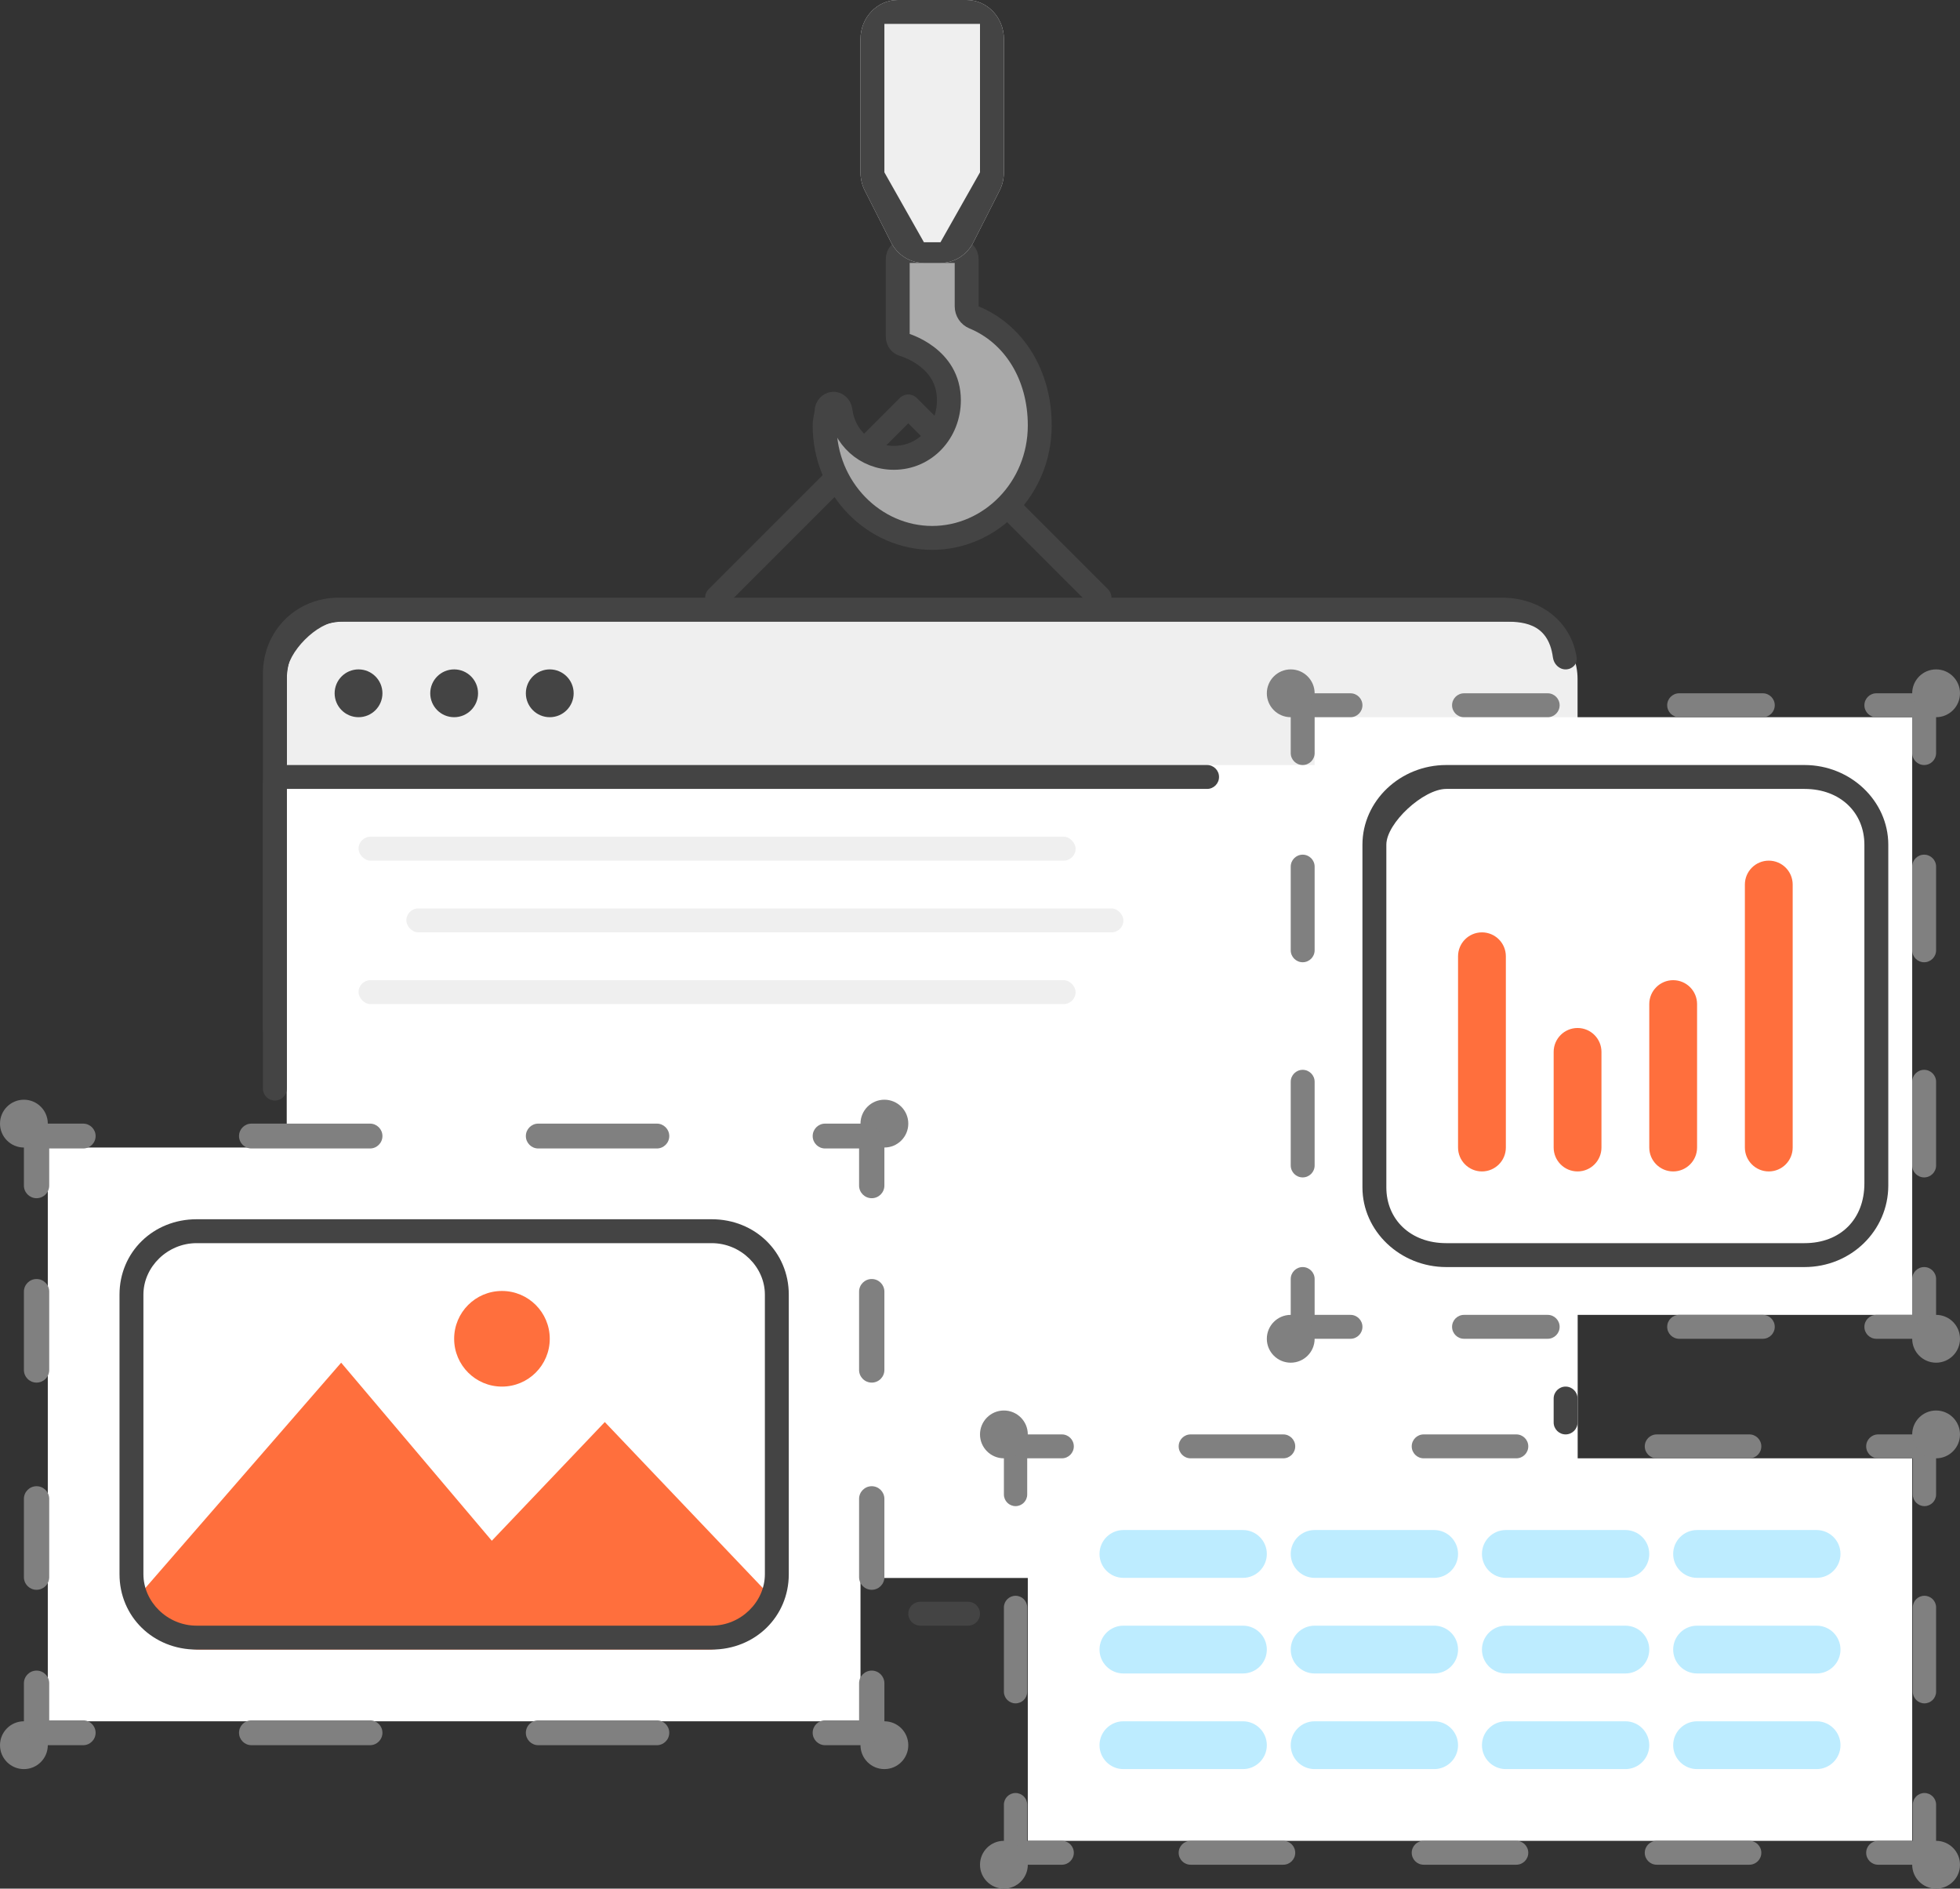 <svg width="82" height="79" viewBox="0 0 82 79" fill="none" xmlns="http://www.w3.org/2000/svg">
<rect x="0" y="0" width="82" height="79" fill="#333333" stroke="none"/>
<path d="M63.618 66H14.382C13.032 66 12 64.96 12 63.6V28.4C12 27.04 13.032 26 14.382 26H63.618C64.968 26 66 27.04 66 28.4V63.6C66 64.96 64.968 66 63.618 66Z" fill="#EFEFEF"/>
<path d="M12 28.18C12 27.294 13.287 26 14.171 26H62.829C63.632 26 64.769 26 64.969 27.501C65.006 27.775 65.224 28 65.5 28C65.776 28 66.005 27.775 65.963 27.502C65.731 25.989 64.443 25 62.829 25H14.171C12.386 25 11 26.39 11 28.18V43C11 43.552 11.448 44 12 44V28.18Z" fill="#444444"/>
<path d="M63.618 66H14.382C13.032 66 12 64.972 12 63.628V32H66V63.628C66 64.972 64.968 66 63.618 66Z" fill="white"/>
<path fill-rule="evenodd" clip-rule="evenodd" d="M11 32.831C11 32.372 11.365 32 11.816 32H50.5C50.776 32 51 32.224 51 32.5C51 32.776 50.776 33 50.5 33H12V45.535C12 45.812 11.776 46.035 11.5 46.035C11.224 46.035 11 45.812 11 45.535V32.831ZM65.5 58C65.224 58 65 58.224 65 58.5V59.5C65 59.776 65.224 60 65.5 60C65.776 60 66 59.776 66 59.5V58.5C66 58.224 65.776 58 65.5 58ZM38 67.5C38 67.224 38.224 67 38.5 67H40.5C40.776 67 41 67.224 41 67.5C41 67.776 40.776 68 40.5 68H38.5C38.224 68 38 67.776 38 67.5Z" fill="#444444"/>
<path d="M15 30C15.552 30 16 29.552 16 29C16 28.448 15.552 28 15 28C14.448 28 14 28.448 14 29C14 29.552 14.448 30 15 30Z" fill="#444444"/>
<path d="M19 30C19.552 30 20 29.552 20 29C20 28.448 19.552 28 19 28C18.448 28 18 28.448 18 29C18 29.552 18.448 30 19 30Z" fill="#444444"/>
<path d="M23 30C23.552 30 24 29.552 24 29C24 28.448 23.552 28 23 28C22.448 28 22 28.448 22 29C22 29.552 22.448 30 23 30Z" fill="#444444"/>
<rect x="15" y="35" width="30" height="1" rx="0.5" fill="#EFEFEF"/>
<rect x="17" y="38" width="30" height="1" rx="0.5" fill="#EFEFEF"/>
<rect x="15" y="41" width="30" height="1" rx="0.5" fill="#EFEFEF"/>
<path d="M30 25L38 17L46 25" stroke="#444444" stroke-linecap="round" stroke-linejoin="round"/>
<path d="M40.147 13.428V10.841H39H37.853V14.075C37.853 14.075 39.994 14.641 39.994 16.743C39.994 18.279 38.847 19.491 37.394 19.491C36.095 19.491 35.024 18.521 34.871 17.228C34.871 17.389 34.795 17.632 34.795 17.794C34.795 20.219 36.706 22.159 39 22.159C41.293 22.159 43.205 20.219 43.205 17.794C43.205 15.611 41.981 13.913 40.147 13.428Z" fill="#EFEFEF"/>
<path d="M40.442 12.815C40.442 13.017 40.564 13.2 40.751 13.277C42.409 13.962 43.5 15.666 43.5 17.794C43.5 20.441 41.424 22.5 39 22.5C36.576 22.5 34.5 20.441 34.5 17.794C34.5 17.725 34.508 17.658 34.516 17.602C34.524 17.548 34.535 17.492 34.544 17.445L34.545 17.439C34.555 17.387 34.563 17.344 34.569 17.304C34.571 17.291 34.572 17.28 34.573 17.271C34.575 17.255 34.576 17.238 34.577 17.221C34.58 17.02 34.723 16.896 34.855 16.887C34.985 16.879 35.14 16.982 35.164 17.182C35.293 18.273 36.209 19.151 37.395 19.151C38.71 19.151 39.699 18.064 39.699 16.742C39.699 15.85 39.252 15.275 38.763 14.905C38.519 14.721 38.273 14.595 38.086 14.516C37.993 14.476 37.917 14.448 37.864 14.431C37.838 14.422 37.818 14.415 37.805 14.412L37.802 14.411L37.796 14.409L37.787 14.406C37.669 14.375 37.558 14.25 37.558 14.075V10.841C37.558 10.626 37.716 10.5 37.853 10.5H40.147C40.284 10.5 40.442 10.626 40.442 10.841V12.815Z" fill="#AAAAAA" stroke="#444444" stroke-miterlimit="10" stroke-linecap="round" stroke-linejoin="round"/>
<path d="M80 30H55V55H80V30Z" fill="white"/>
<path fill-rule="evenodd" clip-rule="evenodd" d="M54.5 32C54.224 32 54 31.776 54 31.5V30C54 29.448 54.448 29 55 29H56.5C56.776 29 57 29.224 57 29.5C57 29.776 56.776 30 56.5 30H55V31.5C55 31.776 54.776 32 54.5 32ZM65.25 29.5C65.25 29.224 65.026 29 64.75 29H61.25C60.974 29 60.75 29.224 60.75 29.5C60.75 29.776 60.974 30 61.25 30H64.75C65.026 30 65.25 29.776 65.25 29.5ZM70.25 29C69.974 29 69.75 29.224 69.75 29.5C69.75 29.776 69.974 30 70.25 30H73.75C74.026 30 74.25 29.776 74.25 29.5C74.25 29.224 74.026 29 73.75 29H70.25ZM78.5 29C78.224 29 78 29.224 78 29.5C78 29.776 78.224 30 78.5 30H80V31.5C80 31.776 80.224 32 80.5 32C80.776 32 81 31.776 81 31.5V30C81 29.448 80.552 29 80 29H79.5H78.5ZM81 36.25C81 35.974 80.776 35.75 80.5 35.75C80.224 35.75 80 35.974 80 36.25V39.75C80 40.026 80.224 40.25 80.5 40.25C80.776 40.25 81 40.026 81 39.75V36.25ZM81 45.25C81 44.974 80.776 44.75 80.5 44.75C80.224 44.75 80 44.974 80 45.25V48.75C80 49.026 80.224 49.25 80.5 49.25C80.776 49.25 81 49.026 81 48.75V45.25ZM81 53.5C81 53.224 80.776 53 80.5 53C80.224 53 80 53.224 80 53.5V55H78.5C78.224 55 78 55.224 78 55.5C78 55.776 78.224 56 78.5 56H80C80.552 56 81 55.552 81 55V53.5ZM73.75 56C74.026 56 74.25 55.776 74.25 55.5C74.25 55.224 74.026 55 73.75 55H70.25C69.974 55 69.75 55.224 69.75 55.5C69.75 55.776 69.974 56 70.25 56H73.75ZM64.75 56C65.026 56 65.25 55.776 65.25 55.5C65.25 55.224 65.026 55 64.75 55H61.25C60.974 55 60.75 55.224 60.75 55.5C60.75 55.776 60.974 56 61.25 56H64.75ZM56.5 56C56.776 56 57 55.776 57 55.5C57 55.224 56.776 55 56.5 55H55V53.5C55 53.224 54.776 53 54.5 53C54.224 53 54 53.224 54 53.5V55C54 55.552 54.448 56 55 56H56.5ZM54 48.75C54 49.026 54.224 49.25 54.5 49.25C54.776 49.25 55 49.026 55 48.75V45.25C55 44.974 54.776 44.75 54.5 44.75C54.224 44.75 54 44.974 54 45.25V48.75ZM54 39.75C54 40.026 54.224 40.25 54.5 40.25C54.776 40.25 55 40.026 55 39.75V36.25C55 35.974 54.776 35.75 54.5 35.75C54.224 35.75 54 35.974 54 36.25V39.75Z" fill="#808080"/>
<path d="M54 30C54.552 30 55 29.552 55 29C55 28.448 54.552 28 54 28C53.448 28 53 28.448 53 29C53 29.552 53.448 30 54 30Z" fill="#808080"/>
<path d="M81 30C81.552 30 82 29.552 82 29C82 28.448 81.552 28 81 28C80.448 28 80 28.448 80 29C80 29.552 80.448 30 81 30Z" fill="#808080"/>
<path d="M54 57C54.552 57 55 56.552 55 56C55 55.448 54.552 55 54 55C53.448 55 53 55.448 53 56C53 56.552 53.448 57 54 57Z" fill="#808080"/>
<path d="M81 57C81.552 57 82 56.552 82 56C82 55.448 81.552 55 81 55C80.448 55 80 55.448 80 56C80 56.552 80.448 57 81 57Z" fill="#808080"/>
<path d="M75.406 52H60.594C59.172 52 58 50.892 58 49.546V35.454C58 34.108 59.172 33 60.594 33H75.406C77.5 33 78 34.108 78 35.454V49.467C78 51 77 52 75.406 52Z" fill="white"/>
<path fill-rule="evenodd" clip-rule="evenodd" d="M60.506 33C59.553 33 58 34.427 58 35.334V49.666C58 51 59 52 60.506 52H75.494C77 52 78 51 78 49.5V35.334C78 34 77 33 75.494 33H60.506ZM57 35.334C57 33.502 58.58 32 60.506 32H75.494C77.42 32 79 33.502 79 35.334V49.586C79 51.48 77.438 53 75.494 53H60.506C58.58 53 57 51.498 57 49.666V35.334Z" fill="#444444"/>
<path d="M63 40C63 39.448 62.552 39 62 39C61.448 39 61 39.448 61 40V48C61 48.552 61.448 49 62 49C62.552 49 63 48.552 63 48V40Z" fill="#FF6F3D"/>
<path d="M67 44C67 43.448 66.552 43 66 43C65.448 43 65 43.448 65 44V48C65 48.552 65.448 49 66 49C66.552 49 67 48.552 67 48V44Z" fill="#FF6F3D"/>
<path d="M71 42C71 41.448 70.552 41 70 41C69.448 41 69 41.448 69 42V48C69 48.552 69.448 49 70 49C70.552 49 71 48.552 71 48V42Z" fill="#FF6F3D"/>
<path d="M75 37C75 36.448 74.552 36 74 36C73.448 36 73 36.448 73 37V48C73 48.552 73.448 49 74 49C74.552 49 75 48.552 75 48V37Z" fill="#FF6F3D"/>
<path d="M80 61H43V77H80V61Z" fill="white"/>
<path fill-rule="evenodd" clip-rule="evenodd" d="M42.487 63C42.218 63 42 62.782 42 62.513V61C42 60.448 42.448 60 43 60H44.425C44.701 60 44.925 60.224 44.925 60.5C44.925 60.776 44.701 61 44.425 61H42.975V62.513C42.975 62.782 42.757 63 42.487 63ZM54.188 60.5C54.188 60.224 53.964 60 53.688 60H49.812C49.536 60 49.312 60.224 49.312 60.5C49.312 60.776 49.536 61 49.812 61H53.688C53.964 61 54.188 60.776 54.188 60.5ZM59.562 60C59.286 60 59.062 60.224 59.062 60.5C59.062 60.776 59.286 61 59.562 61H63.438C63.714 61 63.938 60.776 63.938 60.5C63.938 60.224 63.714 60 63.438 60H59.562ZM69.312 60C69.036 60 68.812 60.224 68.812 60.5C68.812 60.776 69.036 61 69.312 61H73.188C73.464 61 73.688 60.776 73.688 60.5C73.688 60.224 73.464 60 73.188 60H69.312ZM78.575 60C78.299 60 78.075 60.224 78.075 60.5C78.075 60.776 78.299 61 78.575 61H80.025V62.513C80.025 62.782 80.243 63 80.512 63C80.782 63 81 62.782 81 62.513V61C81 60.448 80.552 60 80 60H78.575ZM81 67.237C81 66.968 80.782 66.75 80.512 66.75C80.243 66.75 80.025 66.968 80.025 67.237V70.763C80.025 71.032 80.243 71.25 80.512 71.25C80.782 71.25 81 71.032 81 70.763V67.237ZM81 75.488C81 75.218 80.782 75 80.512 75C80.243 75 80.025 75.218 80.025 75.488V77H78.575C78.299 77 78.075 77.224 78.075 77.5C78.075 77.776 78.299 78 78.575 78H80C80.552 78 81 77.552 81 77V75.488ZM73.188 78C73.464 78 73.688 77.776 73.688 77.5C73.688 77.224 73.464 77 73.188 77H69.312C69.036 77 68.812 77.224 68.812 77.5C68.812 77.776 69.036 78 69.312 78H73.188ZM63.438 78C63.714 78 63.938 77.776 63.938 77.5C63.938 77.224 63.714 77 63.438 77H59.562C59.286 77 59.062 77.224 59.062 77.5C59.062 77.776 59.286 78 59.562 78H63.438ZM53.688 78C53.964 78 54.188 77.776 54.188 77.5C54.188 77.224 53.964 77 53.688 77H49.812C49.536 77 49.312 77.224 49.312 77.5C49.312 77.776 49.536 78 49.812 78H53.688ZM44.425 78C44.701 78 44.925 77.776 44.925 77.5C44.925 77.224 44.701 77 44.425 77H42.975V75.488C42.975 75.218 42.757 75 42.487 75C42.218 75 42 75.218 42 75.488V77C42 77.552 42.448 78 43 78H44.425ZM42 70.763C42 71.032 42.218 71.25 42.487 71.25C42.757 71.25 42.975 71.032 42.975 70.763V67.237C42.975 66.968 42.757 66.75 42.487 66.75C42.218 66.75 42 66.968 42 67.237V70.763Z" fill="#808080"/>
<path d="M42 61C42.552 61 43 60.552 43 60C43 59.448 42.552 59 42 59C41.448 59 41 59.448 41 60C41 60.552 41.448 61 42 61Z" fill="#808080"/>
<path d="M81 61C81.552 61 82 60.552 82 60C82 59.448 81.552 59 81 59C80.448 59 80 59.448 80 60C80 60.552 80.448 61 81 61Z" fill="#808080"/>
<path d="M42 79C42.552 79 43 78.552 43 78C43 77.448 42.552 77 42 77C41.448 77 41 77.448 41 78C41 78.552 41.448 79 42 79Z" fill="#808080"/>
<path d="M81 79C81.552 79 82 78.552 82 78C82 77.448 81.552 77 81 77C80.448 77 80 77.448 80 78C80 78.552 80.448 79 81 79Z" fill="#808080"/>
<path d="M52 64H47C46.448 64 46 64.448 46 65C46 65.552 46.448 66 47 66H52C52.552 66 53 65.552 53 65C53 64.448 52.552 64 52 64Z" fill="#BDECFF"/>
<path d="M52 68H47C46.448 68 46 68.448 46 69C46 69.552 46.448 70 47 70H52C52.552 70 53 69.552 53 69C53 68.448 52.552 68 52 68Z" fill="#BDECFF"/>
<path d="M52 72H47C46.448 72 46 72.448 46 73C46 73.552 46.448 74 47 74H52C52.552 74 53 73.552 53 73C53 72.448 52.552 72 52 72Z" fill="#BDECFF"/>
<path d="M60 64H55C54.448 64 54 64.448 54 65C54 65.552 54.448 66 55 66H60C60.552 66 61 65.552 61 65C61 64.448 60.552 64 60 64Z" fill="#BDECFF"/>
<path d="M60 68H55C54.448 68 54 68.448 54 69C54 69.552 54.448 70 55 70H60C60.552 70 61 69.552 61 69C61 68.448 60.552 68 60 68Z" fill="#BDECFF"/>
<path d="M60 72H55C54.448 72 54 72.448 54 73C54 73.552 54.448 74 55 74H60C60.552 74 61 73.552 61 73C61 72.448 60.552 72 60 72Z" fill="#BDECFF"/>
<path d="M68 64H63C62.448 64 62 64.448 62 65C62 65.552 62.448 66 63 66H68C68.552 66 69 65.552 69 65C69 64.448 68.552 64 68 64Z" fill="#BDECFF"/>
<path d="M68 68H63C62.448 68 62 68.448 62 69C62 69.552 62.448 70 63 70H68C68.552 70 69 69.552 69 69C69 68.448 68.552 68 68 68Z" fill="#BDECFF"/>
<path d="M68 72H63C62.448 72 62 72.448 62 73C62 73.552 62.448 74 63 74H68C68.552 74 69 73.552 69 73C69 72.448 68.552 72 68 72Z" fill="#BDECFF"/>
<path d="M76 64H71C70.448 64 70 64.448 70 65C70 65.552 70.448 66 71 66H76C76.552 66 77 65.552 77 65C77 64.448 76.552 64 76 64Z" fill="#BDECFF"/>
<path d="M76 68H71C70.448 68 70 68.448 70 69C70 69.552 70.448 70 71 70H76C76.552 70 77 69.552 77 69C77 68.448 76.552 68 76 68Z" fill="#BDECFF"/>
<path d="M76 72H71C70.448 72 70 72.448 70 73C70 73.552 70.448 74 71 74H76C76.552 74 77 73.552 77 73C77 72.448 76.552 72 76 72Z" fill="#BDECFF"/>
<path d="M36 48H2V72H36V48Z" fill="white"/>
<path d="M29.636 52H8.364C7.024 52 6 52.99 6 54.286V65.714C6 67.01 7.024 68 8.364 68H29.636C30.976 68 32 67.01 32 65.714V54.286C32 52.99 30.976 52 29.636 52Z" fill="white"/>
<path d="M20.576 64.448L14.273 57L6 66.517C6 67.924 7.024 69 8.364 69H29.636C30.976 69 32 67.924 32 66.517L25.303 59.483L20.576 64.448Z" fill="#FF6F3D"/>
<path d="M21 58C22.105 58 23 57.105 23 56C23 54.895 22.105 54 21 54C19.895 54 19 54.895 19 56C19 57.105 19.895 58 21 58Z" fill="#FF6F3D"/>
<path fill-rule="evenodd" clip-rule="evenodd" d="M5 54.151C5 52.377 6.409 51 8.225 51H29.775C31.591 51 33 52.377 33 54.151V65.849C33 67.623 31.591 69 29.775 69H8.225C6.409 69 5 67.623 5 65.849V54.151ZM8.225 52C7 52 6 53 6 54.151V65.849C6 67 7 68 8.225 68H29.775C31 68 32 67 32 65.849V54.151C32 53 31 52 29.775 52H8.225Z" fill="#444444"/>
<path d="M1 48C1.552 48 2 47.552 2 47C2 46.448 1.552 46 1 46C0.448 46 0 46.448 0 47C0 47.552 0.448 48 1 48Z" fill="#808080"/>
<path d="M37 48C37.552 48 38 47.552 38 47C38 46.448 37.552 46 37 46C36.448 46 36 46.448 36 47C36 47.552 36.448 48 37 48Z" fill="#808080"/>
<path d="M1 74C1.552 74 2 73.552 2 73C2 72.448 1.552 72 1 72C0.448 72 0 72.448 0 73C0 73.552 0.448 74 1 74Z" fill="#808080"/>
<path d="M37 74C37.552 74 38 73.552 38 73C38 72.448 37.552 72 37 72C36.448 72 36 72.448 36 73C36 73.552 36.448 74 37 74Z" fill="#808080"/>
<path fill-rule="evenodd" clip-rule="evenodd" d="M1.529 50.12C1.237 50.12 1 49.883 1 49.591V48C1 47.448 1.448 47 2 47H3.48C3.767 47 4 47.233 4 47.52C4 47.807 3.767 48.04 3.48 48.04H2.059V49.591C2.059 49.883 1.822 50.12 1.529 50.12ZM10.52 47C10.233 47 10 47.233 10 47.52C10 47.807 10.233 48.04 10.52 48.04H15.48C15.767 48.04 16 47.807 16 47.52C16 47.233 15.767 47 15.48 47H10.52ZM22.52 47C22.233 47 22 47.233 22 47.52C22 47.807 22.233 48.04 22.52 48.04H27.48C27.767 48.04 28 47.807 28 47.52C28 47.233 27.767 47 27.48 47H22.52ZM34.52 47C34.233 47 34 47.233 34 47.52C34 47.807 34.233 48.04 34.52 48.04H35.941V49.591C35.941 49.883 36.178 50.12 36.471 50.12C36.763 50.12 37 49.883 37 49.591V48C37 47.448 36.552 47 36 47H34.52ZM36.471 57.833C36.763 57.833 37 57.596 37 57.304V54.029C37 53.737 36.763 53.5 36.471 53.5C36.178 53.5 35.941 53.737 35.941 54.029V57.304C35.941 57.596 36.178 57.833 36.471 57.833ZM37 62.696C37 62.404 36.763 62.167 36.471 62.167C36.178 62.167 35.941 62.404 35.941 62.696V65.971C35.941 66.263 36.178 66.5 36.471 66.5C36.763 66.5 37 66.263 37 65.971V62.696ZM37 70.409C37 70.117 36.763 69.88 36.471 69.88C36.178 69.88 35.941 70.117 35.941 70.409V71.96H34.52C34.233 71.96 34 72.193 34 72.48C34 72.767 34.233 73 34.52 73H36C36.552 73 37 72.552 37 72V70.409ZM27.48 73C27.767 73 28 72.767 28 72.48C28 72.193 27.767 71.96 27.48 71.96H22.52C22.233 71.96 22 72.193 22 72.48C22 72.767 22.233 73 22.52 73H27.48ZM15.48 73C15.767 73 16 72.767 16 72.48C16 72.193 15.767 71.96 15.48 71.96H10.52C10.233 71.96 10 72.193 10 72.48C10 72.767 10.233 73 10.52 73H15.48ZM3.48 73C3.767 73 4 72.767 4 72.48C4 72.193 3.767 71.96 3.48 71.96H2.059V70.409C2.059 70.117 1.822 69.88 1.529 69.88C1.237 69.88 1 70.117 1 70.409V72C1 72.552 1.448 73 2 73H3.48ZM1 65.971C1 66.263 1.237 66.5 1.529 66.5C1.822 66.5 2.059 66.263 2.059 65.971V62.696C2.059 62.404 1.822 62.167 1.529 62.167C1.237 62.167 1 62.404 1 62.696V65.971ZM1 57.304C1 57.596 1.237 57.833 1.529 57.833C1.822 57.833 2.059 57.596 2.059 57.304V54.029C2.059 53.737 1.822 53.5 1.529 53.5C1.237 53.5 1 53.737 1 54.029V57.304Z" fill="#808080"/>
<path d="M42 7.209C42 7.476 41.938 7.739 41.818 7.975L40.725 10.132C40.455 10.666 39.925 11 39.347 11H38.653C38.075 11 37.545 10.666 37.275 10.132L36.182 7.975C36.062 7.739 36 7.476 36 7.209V1.634C36 0.732 36.698 0 37.56 0H40.44C41.302 0 42 0.732 42 1.634V7.209Z" fill="#EFEFEF"/>
<path fill-rule="evenodd" clip-rule="evenodd" d="M39.347 10.132L41 7.209V1H37V7.209L38.653 10.132H39.347ZM41.818 7.975C41.938 7.739 42 7.476 42 7.209V1.634C42 0.732 41.302 0 40.44 0H37.56C36.698 0 36 0.732 36 1.634V7.209C36 7.476 36.062 7.739 36.182 7.975L37.275 10.132C37.545 10.666 38.075 11 38.653 11H39.347C39.925 11 40.455 10.666 40.725 10.132L41.818 7.975Z" fill="#444444"/>
</svg>